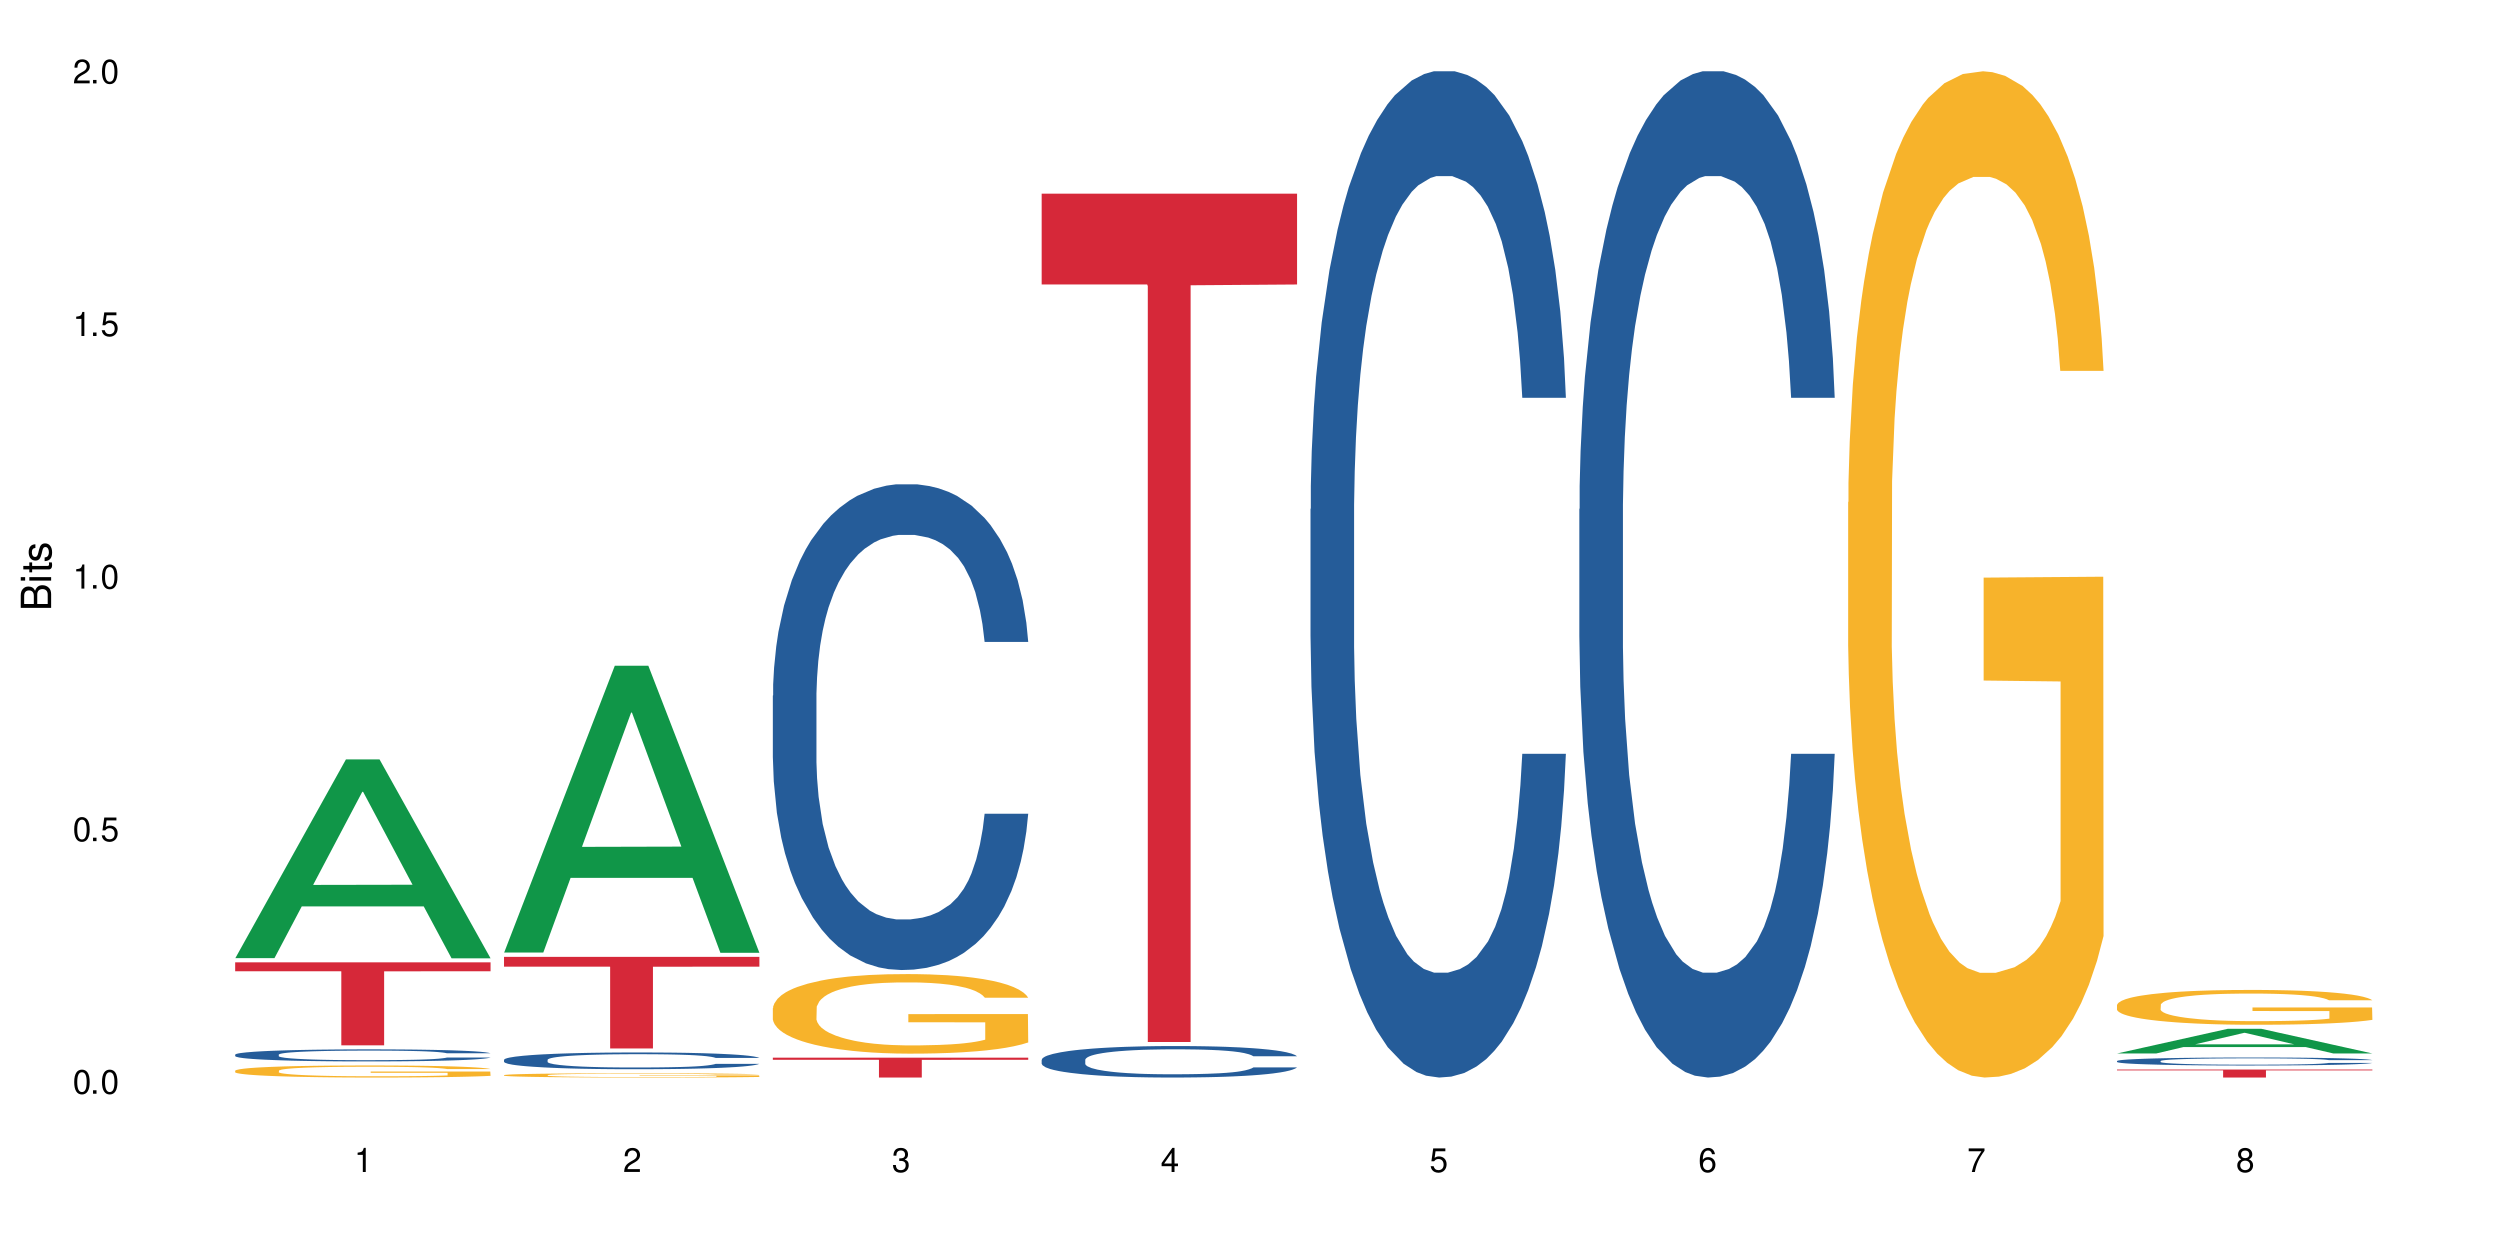 <?xml version="1.0" encoding="UTF-8"?>
<svg xmlns="http://www.w3.org/2000/svg" xmlns:xlink="http://www.w3.org/1999/xlink" width="720" height="360" viewBox="0 0 720 360">
<defs>
<g>
<g id="glyph-0-0">
</g>
<g id="glyph-0-1">
<path d="M 2.641 -6.938 C 2 -6.938 1.422 -6.656 1.078 -6.172 C 0.641 -5.562 0.406 -4.641 0.406 -3.359 C 0.406 -1.016 1.188 0.219 2.641 0.219 C 4.078 0.219 4.859 -1.016 4.859 -3.297 C 4.859 -4.641 4.656 -5.547 4.203 -6.172 C 3.844 -6.656 3.281 -6.938 2.641 -6.938 Z M 2.641 -6.188 C 3.547 -6.188 4 -5.25 4 -3.375 C 4 -1.406 3.562 -0.484 2.625 -0.484 C 1.734 -0.484 1.281 -1.438 1.281 -3.344 C 1.281 -5.25 1.734 -6.188 2.641 -6.188 Z M 2.641 -6.188 "/>
</g>
<g id="glyph-0-2">
<path d="M 1.828 -1 L 0.828 -1 L 0.828 0 L 1.828 0 Z M 1.828 -1 "/>
</g>
<g id="glyph-0-3">
<path d="M 4.562 -6.797 L 1.062 -6.797 L 0.547 -3.094 L 1.328 -3.094 C 1.719 -3.562 2.047 -3.734 2.578 -3.734 C 3.484 -3.734 4.062 -3.109 4.062 -2.094 C 4.062 -1.125 3.484 -0.531 2.578 -0.531 C 1.828 -0.531 1.375 -0.906 1.188 -1.672 L 0.328 -1.672 C 0.453 -1.109 0.547 -0.844 0.75 -0.594 C 1.125 -0.078 1.828 0.219 2.594 0.219 C 3.969 0.219 4.922 -0.781 4.922 -2.219 C 4.922 -3.562 4.031 -4.484 2.719 -4.484 C 2.25 -4.484 1.859 -4.359 1.469 -4.062 L 1.734 -5.969 L 4.562 -5.969 Z M 4.562 -6.797 "/>
</g>
<g id="glyph-0-4">
<path d="M 2.484 -4.938 L 2.484 0 L 3.328 0 L 3.328 -6.938 L 2.766 -6.938 C 2.469 -5.875 2.281 -5.734 0.984 -5.562 L 0.984 -4.938 Z M 2.484 -4.938 "/>
</g>
<g id="glyph-0-5">
<path d="M 4.859 -0.828 L 1.281 -0.828 C 1.359 -1.406 1.672 -1.781 2.5 -2.281 L 3.469 -2.828 C 4.406 -3.344 4.906 -4.062 4.906 -4.906 C 4.906 -5.484 4.672 -6.031 4.266 -6.406 C 3.859 -6.766 3.375 -6.938 2.719 -6.938 C 1.859 -6.938 1.219 -6.625 0.844 -6.031 C 0.609 -5.672 0.5 -5.234 0.484 -4.531 L 1.328 -4.531 C 1.359 -5.016 1.406 -5.281 1.531 -5.516 C 1.75 -5.938 2.188 -6.203 2.703 -6.203 C 3.469 -6.203 4.031 -5.641 4.031 -4.891 C 4.031 -4.344 3.719 -3.859 3.125 -3.516 L 2.234 -3 C 0.812 -2.172 0.406 -1.531 0.328 -0.016 L 4.859 -0.016 Z M 4.859 -0.828 "/>
</g>
<g id="glyph-0-6">
<path d="M 2.125 -3.188 L 2.578 -3.188 C 3.5 -3.188 3.984 -2.766 3.984 -1.922 C 3.984 -1.062 3.469 -0.531 2.594 -0.531 C 1.656 -0.531 1.203 -1 1.156 -2.016 L 0.312 -2.016 C 0.344 -1.453 0.438 -1.094 0.609 -0.781 C 0.953 -0.109 1.625 0.219 2.547 0.219 C 3.953 0.219 4.859 -0.625 4.859 -1.938 C 4.859 -2.828 4.516 -3.297 3.703 -3.594 C 4.344 -3.844 4.656 -4.328 4.656 -5.031 C 4.656 -6.219 3.875 -6.938 2.578 -6.938 C 1.203 -6.938 0.484 -6.172 0.453 -4.703 L 1.297 -4.703 C 1.312 -5.125 1.344 -5.359 1.453 -5.578 C 1.641 -5.969 2.062 -6.203 2.594 -6.203 C 3.344 -6.203 3.797 -5.75 3.797 -5 C 3.797 -4.516 3.609 -4.219 3.25 -4.047 C 3.016 -3.953 2.703 -3.922 2.125 -3.906 Z M 2.125 -3.188 "/>
</g>
<g id="glyph-0-7">
<path d="M 3.141 -1.672 L 3.141 0 L 3.984 0 L 3.984 -1.672 L 4.984 -1.672 L 4.984 -2.438 L 3.984 -2.438 L 3.984 -6.938 L 3.359 -6.938 L 0.266 -2.578 L 0.266 -1.672 Z M 3.141 -2.438 L 1 -2.438 L 3.141 -5.5 Z M 3.141 -2.438 "/>
</g>
<g id="glyph-0-8">
<path d="M 4.781 -5.125 C 4.609 -6.266 3.891 -6.938 2.844 -6.938 C 2.094 -6.938 1.422 -6.578 1.031 -5.953 C 0.594 -5.266 0.406 -4.422 0.406 -3.172 C 0.406 -2 0.578 -1.25 0.984 -0.641 C 1.359 -0.078 1.953 0.219 2.703 0.219 C 3.984 0.219 4.922 -0.75 4.922 -2.094 C 4.922 -3.375 4.062 -4.281 2.844 -4.281 C 2.172 -4.281 1.641 -4.031 1.281 -3.516 C 1.281 -5.234 1.828 -6.188 2.797 -6.188 C 3.391 -6.188 3.797 -5.797 3.938 -5.125 Z M 2.734 -3.531 C 3.547 -3.531 4.062 -2.953 4.062 -2.031 C 4.062 -1.156 3.484 -0.531 2.703 -0.531 C 1.922 -0.531 1.328 -1.188 1.328 -2.078 C 1.328 -2.938 1.906 -3.531 2.734 -3.531 Z M 2.734 -3.531 "/>
</g>
<g id="glyph-0-9">
<path d="M 4.984 -6.797 L 0.438 -6.797 L 0.438 -5.969 L 4.109 -5.969 C 2.5 -3.656 1.828 -2.234 1.328 0 L 2.219 0 C 2.594 -2.172 3.453 -4.047 4.984 -6.094 Z M 4.984 -6.797 "/>
</g>
<g id="glyph-0-10">
<path d="M 3.75 -3.656 C 4.469 -4.094 4.688 -4.438 4.688 -5.078 C 4.688 -6.172 3.844 -6.938 2.641 -6.938 C 1.438 -6.938 0.594 -6.172 0.594 -5.094 C 0.594 -4.438 0.812 -4.094 1.516 -3.656 C 0.734 -3.266 0.359 -2.703 0.359 -1.922 C 0.359 -0.656 1.281 0.219 2.641 0.219 C 3.984 0.219 4.922 -0.656 4.922 -1.922 C 4.922 -2.703 4.531 -3.266 3.75 -3.656 Z M 2.641 -6.188 C 3.359 -6.188 3.812 -5.75 3.812 -5.062 C 3.812 -4.406 3.344 -3.984 2.641 -3.984 C 1.922 -3.984 1.453 -4.406 1.453 -5.078 C 1.453 -5.75 1.922 -6.188 2.641 -6.188 Z M 2.641 -3.266 C 3.484 -3.266 4.062 -2.719 4.062 -1.906 C 4.062 -1.078 3.484 -0.531 2.625 -0.531 C 1.797 -0.531 1.219 -1.094 1.219 -1.906 C 1.219 -2.719 1.781 -3.266 2.641 -3.266 Z M 2.641 -3.266 "/>
</g>
<g id="glyph-1-0">
</g>
<g id="glyph-1-1">
<path d="M 0 -0.953 L 0 -4.891 C 0 -5.719 -0.234 -6.344 -0.734 -6.797 C -1.188 -7.234 -1.812 -7.469 -2.5 -7.469 C -3.547 -7.469 -4.188 -7 -4.625 -5.875 C -4.984 -6.688 -5.625 -7.094 -6.531 -7.094 C -7.172 -7.094 -7.734 -6.859 -8.141 -6.391 C -8.562 -5.922 -8.75 -5.344 -8.75 -4.5 L -8.75 -0.953 Z M -4.984 -2.062 L -7.766 -2.062 L -7.766 -4.219 C -7.766 -4.844 -7.688 -5.203 -7.453 -5.5 C -7.219 -5.812 -6.859 -5.969 -6.375 -5.969 C -5.891 -5.969 -5.531 -5.812 -5.297 -5.5 C -5.062 -5.203 -4.984 -4.844 -4.984 -4.219 Z M -0.984 -2.062 L -4 -2.062 L -4 -4.781 C -4 -5.766 -3.438 -6.359 -2.484 -6.359 C -1.547 -6.359 -0.984 -5.766 -0.984 -4.781 Z M -0.984 -2.062 "/>
</g>
<g id="glyph-1-2">
<path d="M -6.281 -1.797 L -6.281 -0.797 L 0 -0.797 L 0 -1.797 Z M -8.75 -1.797 L -8.75 -0.797 L -7.484 -0.797 L -7.484 -1.797 Z M -8.75 -1.797 "/>
</g>
<g id="glyph-1-3">
<path d="M -6.281 -3.047 L -6.281 -2.016 L -8.016 -2.016 L -8.016 -1.016 L -6.281 -1.016 L -6.281 -0.172 L -5.469 -0.172 L -5.469 -1.016 L -0.719 -1.016 C -0.078 -1.016 0.281 -1.453 0.281 -2.234 C 0.281 -2.5 0.25 -2.719 0.188 -3.047 L -0.641 -3.047 C -0.609 -2.906 -0.594 -2.766 -0.594 -2.562 C -0.594 -2.141 -0.719 -2.016 -1.156 -2.016 L -5.469 -2.016 L -5.469 -3.047 Z M -6.281 -3.047 "/>
</g>
<g id="glyph-1-4">
<path d="M -4.531 -5.25 C -5.766 -5.25 -6.469 -4.422 -6.469 -2.969 C -6.469 -1.516 -5.719 -0.562 -4.547 -0.562 C -3.562 -0.562 -3.094 -1.062 -2.734 -2.562 L -2.516 -3.484 C -2.344 -4.188 -2.094 -4.469 -1.641 -4.469 C -1.047 -4.469 -0.641 -3.875 -0.641 -3 C -0.641 -2.453 -0.797 -2 -1.062 -1.75 C -1.25 -1.594 -1.422 -1.531 -1.875 -1.469 L -1.875 -0.406 C -0.422 -0.453 0.281 -1.266 0.281 -2.922 C 0.281 -4.5 -0.5 -5.516 -1.719 -5.516 C -2.656 -5.516 -3.172 -4.984 -3.469 -3.734 L -3.703 -2.766 C -3.891 -1.953 -4.156 -1.609 -4.594 -1.609 C -5.188 -1.609 -5.547 -2.125 -5.547 -2.938 C -5.547 -3.75 -5.203 -4.172 -4.531 -4.203 Z M -4.531 -5.25 "/>
</g>
</g>
</defs>
<rect x="-72" y="-36" width="864" height="432" fill="rgb(100%, 100%, 100%)" fill-opacity="1"/>
<path fill-rule="nonzero" fill="rgb(6.275%, 58.824%, 28.235%)" fill-opacity="1" d="M 67.73 275.945 L 67.809 275.891 L 99.637 218.699 L 109.301 218.699 L 141.281 275.996 L 130.047 275.996 L 122.031 261.043 L 86.906 261.043 L 79.047 275.945 L 67.73 275.945 L 90.285 254.855 L 118.809 254.801 L 104.586 228.062 L 104.43 228.008 L 104.27 228.168 L 90.207 254.801 L 90.285 254.855 Z M 67.73 275.945 "/>
<path fill-rule="nonzero" fill="rgb(14.51%, 36.078%, 60%)" fill-opacity="1" d="M 67.73 303.73 L 67.82 303.727 L 67.82 303.648 L 68.09 303.527 L 68.719 303.375 L 69.344 303.273 L 70.961 303.086 L 73.203 302.902 L 75.535 302.762 L 77.238 302.68 L 78.766 302.617 L 82.262 302.5 L 84.504 302.438 L 86.926 302.387 L 89.887 302.332 L 92.039 302.301 L 96.883 302.25 L 100.469 302.227 L 103.25 302.215 L 109.262 302.215 L 112.848 302.23 L 115.449 302.246 L 118.32 302.27 L 120.742 302.301 L 124.957 302.371 L 128.727 302.457 L 130.43 302.508 L 133.121 302.609 L 135.184 302.703 L 136.617 302.785 L 138.234 302.902 L 139.668 303.047 L 140.746 303.207 L 141.281 303.344 L 128.727 303.344 L 128.098 303.219 L 127.379 303.117 L 126.035 302.988 L 124.688 302.898 L 122.805 302.805 L 121.102 302.742 L 118.77 302.684 L 116.707 302.645 L 114.555 302.617 L 112.488 302.598 L 108.543 302.578 L 103.969 302.578 L 102.266 302.586 L 98.766 302.609 L 96.883 302.633 L 94.191 302.676 L 92.309 302.719 L 90.066 302.781 L 88.539 302.836 L 86.656 302.918 L 85.312 302.992 L 83.785 303.098 L 82.891 303.176 L 82.082 303.266 L 81.363 303.371 L 80.828 303.48 L 80.469 303.598 L 80.289 303.715 L 80.289 304.207 L 80.469 304.32 L 80.918 304.453 L 82.082 304.648 L 83.785 304.816 L 85.762 304.949 L 87.645 305.043 L 88.719 305.09 L 90.156 305.141 L 92.398 305.203 L 95.629 305.266 L 97.512 305.293 L 100.383 305.316 L 103.34 305.332 L 107.289 305.332 L 110.785 305.316 L 113.117 305.301 L 115.539 305.277 L 118.859 305.223 L 120.922 305.172 L 122.715 305.109 L 124.062 305.051 L 124.957 305 L 126.305 304.902 L 127.379 304.793 L 128.188 304.684 L 128.727 304.574 L 141.281 304.574 L 140.746 304.703 L 139.938 304.824 L 139.129 304.918 L 137.875 305.027 L 136.441 305.129 L 134.375 305.238 L 132.672 305.312 L 130.43 305.391 L 128.367 305.449 L 126.125 305.504 L 122.805 305.57 L 120.652 305.602 L 118.32 305.629 L 115.539 305.656 L 112.043 305.676 L 108.273 305.688 L 104.777 305.691 L 101.008 305.688 L 98.227 305.672 L 94.551 305.645 L 89.977 305.586 L 86.656 305.527 L 84.055 305.469 L 81.812 305.402 L 79.301 305.316 L 76.074 305.18 L 74.098 305.07 L 72.754 304.98 L 71.23 304.855 L 70.152 304.746 L 68.898 304.566 L 68 304.344 L 67.73 304.168 Z M 67.73 303.73 "/>
<path fill-rule="nonzero" fill="rgb(96.863%, 70.196%, 16.863%)" fill-opacity="1" d="M 67.73 308.344 L 67.82 308.344 L 67.82 308.277 L 68.18 308.137 L 69.078 307.938 L 70.242 307.777 L 71.5 307.648 L 72.305 307.582 L 73.652 307.488 L 74.816 307.418 L 77.777 307.277 L 81.543 307.141 L 83.609 307.086 L 85.941 307.031 L 89.258 306.973 L 90.785 306.949 L 95.449 306.898 L 100.738 306.867 L 106.57 306.855 L 109.262 306.859 L 112.938 306.871 L 117.961 306.906 L 120.832 306.938 L 123.074 306.973 L 125.406 307.012 L 128.277 307.074 L 130.969 307.152 L 133.121 307.227 L 135.273 307.324 L 137.066 307.426 L 138.594 307.535 L 139.938 307.668 L 140.746 307.781 L 141.281 307.891 L 128.816 307.891 L 128.098 307.781 L 127.289 307.695 L 125.945 307.59 L 124.598 307.512 L 123.254 307.453 L 120.742 307.371 L 118.59 307.32 L 115.898 307.277 L 113.297 307.246 L 110.336 307.227 L 108.543 307.223 L 103.789 307.223 L 99.484 307.242 L 96.973 307.27 L 95.18 307.293 L 92.668 307.344 L 91.141 307.379 L 90.246 307.406 L 87.555 307.504 L 85.762 307.594 L 84.773 307.652 L 83.52 307.75 L 82.621 307.836 L 81.633 307.961 L 81.098 308.055 L 80.379 308.273 L 80.289 308.844 L 80.559 308.965 L 81.098 309.094 L 81.812 309.207 L 82.891 309.328 L 83.965 309.422 L 85.852 309.547 L 87.465 309.629 L 88.719 309.684 L 91.141 309.766 L 92.129 309.797 L 94.461 309.852 L 96.883 309.898 L 99.844 309.938 L 102.086 309.953 L 105.672 309.969 L 110.246 309.969 L 115.629 309.953 L 119.039 309.926 L 121.371 309.902 L 122.895 309.879 L 124.777 309.844 L 126.125 309.812 L 127.379 309.777 L 128.906 309.723 L 128.906 308.965 L 106.75 308.961 L 106.75 308.605 L 141.195 308.602 L 141.281 309.844 L 139.398 309.93 L 137.066 310.012 L 134.824 310.074 L 132.492 310.129 L 129.176 310.191 L 126.484 310.227 L 122.355 310.273 L 118.59 310.301 L 114.645 310.32 L 111.145 310.328 L 107.02 310.332 L 103.34 310.324 L 99.395 310.309 L 96.254 310.281 L 93.383 310.25 L 90.516 310.207 L 86.926 310.141 L 84.594 310.09 L 82.172 310.02 L 79.75 309.941 L 77.598 309.855 L 76.164 309.789 L 74.727 309.715 L 73.203 309.617 L 71.766 309.512 L 70.691 309.41 L 69.703 309.301 L 68.988 309.195 L 68.27 309.055 L 67.91 308.938 L 67.73 308.84 Z M 67.73 308.344 "/>
<path fill-rule="nonzero" fill="rgb(83.922%, 15.686%, 22.353%)" fill-opacity="1" d="M 67.73 277.16 L 141.281 277.16 L 141.281 279.719 L 110.629 279.742 L 110.629 301.055 L 98.297 301.055 L 98.297 279.766 L 98.117 279.719 L 67.73 279.719 Z M 67.73 277.16 "/>
<path fill-rule="nonzero" fill="rgb(6.275%, 58.824%, 28.235%)" fill-opacity="1" d="M 145.156 274.328 L 145.234 274.25 L 177.059 191.738 L 186.723 191.738 L 218.707 274.406 L 207.469 274.406 L 199.453 252.828 L 164.328 252.828 L 156.469 274.328 L 145.156 274.328 L 167.707 243.898 L 196.23 243.824 L 182.008 205.246 L 181.852 205.168 L 181.695 205.402 L 167.629 243.824 L 167.707 243.898 Z M 145.156 274.328 "/>
<path fill-rule="nonzero" fill="rgb(14.51%, 36.078%, 60%)" fill-opacity="1" d="M 145.156 305.211 L 145.242 305.207 L 145.242 305.102 L 145.512 304.934 L 146.141 304.723 L 146.77 304.578 L 148.383 304.316 L 150.625 304.066 L 152.957 303.871 L 154.664 303.758 L 156.188 303.668 L 159.684 303.504 L 161.93 303.422 L 164.352 303.348 L 167.309 303.273 L 169.461 303.227 L 174.305 303.156 L 177.895 303.125 L 180.676 303.113 L 186.684 303.113 L 190.273 303.133 L 192.875 303.152 L 195.742 303.188 L 198.164 303.227 L 202.383 303.324 L 206.148 303.449 L 207.852 303.52 L 210.543 303.656 L 212.605 303.789 L 214.043 303.902 L 215.656 304.066 L 217.094 304.266 L 218.168 304.488 L 218.707 304.68 L 206.148 304.68 L 205.52 304.504 L 204.805 304.367 L 203.457 304.184 L 202.113 304.059 L 200.23 303.93 L 198.523 303.844 L 196.191 303.762 L 194.129 303.707 L 191.977 303.668 L 189.914 303.641 L 185.969 303.617 L 181.391 303.617 L 179.688 303.625 L 176.191 303.66 L 174.305 303.691 L 171.613 303.754 L 169.73 303.809 L 167.488 303.898 L 165.965 303.973 L 164.082 304.086 L 162.734 304.188 L 161.211 304.336 L 160.312 304.445 L 159.508 304.57 L 158.789 304.715 L 158.25 304.867 L 157.891 305.031 L 157.711 305.191 L 157.711 305.875 L 157.891 306.031 L 158.34 306.219 L 159.508 306.488 L 161.211 306.719 L 163.184 306.906 L 165.066 307.039 L 166.145 307.098 L 167.578 307.172 L 169.82 307.258 L 173.051 307.348 L 174.934 307.383 L 177.805 307.418 L 180.766 307.434 L 184.711 307.434 L 188.211 307.418 L 190.543 307.395 L 192.965 307.359 L 196.281 307.285 L 198.344 307.215 L 200.141 307.129 L 201.484 307.047 L 202.383 306.977 L 203.727 306.84 L 204.805 306.688 L 205.609 306.535 L 206.148 306.387 L 218.707 306.387 L 218.168 306.562 L 217.359 306.734 L 216.555 306.863 L 215.297 307.016 L 213.863 307.152 L 211.801 307.309 L 210.094 307.406 L 207.852 307.52 L 205.789 307.602 L 203.547 307.676 L 200.23 307.766 L 198.074 307.809 L 195.742 307.848 L 192.965 307.883 L 189.465 307.914 L 185.699 307.934 L 182.199 307.938 L 178.434 307.93 L 175.652 307.91 L 171.973 307.871 L 167.398 307.793 L 164.082 307.707 L 161.48 307.625 L 159.238 307.535 L 156.727 307.418 L 153.496 307.223 L 151.523 307.074 L 150.176 306.949 L 148.652 306.777 L 147.574 306.625 L 146.32 306.375 L 145.422 306.062 L 145.156 305.82 Z M 145.156 305.211 "/>
<path fill-rule="nonzero" fill="rgb(96.863%, 70.196%, 16.863%)" fill-opacity="1" d="M 145.156 309.629 L 145.242 309.629 L 145.242 309.605 L 145.602 309.555 L 146.5 309.484 L 147.664 309.426 L 148.922 309.383 L 149.73 309.359 L 151.074 309.324 L 152.242 309.301 L 155.199 309.25 L 158.969 309.203 L 161.031 309.184 L 163.363 309.164 L 166.684 309.141 L 168.207 309.133 L 172.871 309.117 L 178.164 309.105 L 183.992 309.102 L 186.684 309.102 L 190.363 309.105 L 195.387 309.121 L 198.254 309.129 L 200.496 309.141 L 202.828 309.156 L 205.699 309.18 L 208.391 309.207 L 210.543 309.234 L 212.695 309.266 L 214.492 309.301 L 216.016 309.344 L 217.359 309.391 L 218.168 309.43 L 218.707 309.469 L 206.238 309.469 L 205.52 309.43 L 204.715 309.398 L 203.367 309.359 L 202.023 309.332 L 200.676 309.312 L 198.164 309.285 L 196.012 309.266 L 193.32 309.25 L 190.723 309.238 L 187.762 309.234 L 185.969 309.23 L 181.211 309.23 L 176.906 309.238 L 174.395 309.246 L 172.602 309.258 L 170.09 309.273 L 168.566 309.285 L 167.668 309.297 L 164.977 309.332 L 163.184 309.363 L 162.195 309.383 L 160.941 309.418 L 160.043 309.449 L 159.059 309.492 L 158.52 309.527 L 157.801 309.602 L 157.711 309.805 L 157.98 309.848 L 158.52 309.895 L 159.238 309.934 L 160.312 309.977 L 161.391 310.008 L 163.273 310.055 L 164.887 310.082 L 166.145 310.102 L 168.566 310.133 L 169.551 310.141 L 171.883 310.164 L 174.305 310.18 L 177.266 310.191 L 179.508 310.199 L 183.098 310.203 L 187.672 310.203 L 193.055 310.199 L 196.461 310.188 L 198.793 310.18 L 200.32 310.172 L 202.203 310.16 L 203.547 310.148 L 204.805 310.137 L 206.328 310.117 L 206.328 309.848 L 184.172 309.848 L 184.172 309.723 L 218.617 309.719 L 218.707 310.16 L 216.824 310.191 L 214.492 310.219 L 212.25 310.242 L 209.918 310.262 L 206.598 310.281 L 203.906 310.297 L 199.781 310.312 L 196.012 310.32 L 192.066 310.328 L 188.566 310.332 L 180.766 310.332 L 176.816 310.324 L 173.68 310.312 L 170.809 310.305 L 167.938 310.289 L 164.352 310.266 L 162.016 310.246 L 159.594 310.223 L 157.172 310.195 L 155.02 310.164 L 153.586 310.141 L 152.152 310.113 L 150.625 310.078 L 149.191 310.043 L 148.113 310.008 L 147.129 309.969 L 146.41 309.93 L 145.691 309.879 L 145.332 309.84 L 145.156 309.805 Z M 145.156 309.629 "/>
<path fill-rule="nonzero" fill="rgb(83.922%, 15.686%, 22.353%)" fill-opacity="1" d="M 145.156 275.57 L 218.707 275.57 L 218.707 278.395 L 188.051 278.418 L 188.051 301.949 L 175.719 301.949 L 175.719 278.441 L 175.539 278.395 L 145.156 278.395 Z M 145.156 275.57 "/>
<path fill-rule="nonzero" fill="rgb(14.51%, 36.078%, 60%)" fill-opacity="1" d="M 222.578 200.348 L 222.668 200.219 L 222.668 197.148 L 222.938 192.289 L 223.562 186.152 L 224.191 181.934 L 225.809 174.387 L 228.051 167.098 L 230.383 161.473 L 232.086 158.148 L 233.609 155.59 L 237.109 150.859 L 239.352 148.43 L 241.773 146.258 L 244.734 144.082 L 246.887 142.805 L 251.73 140.758 L 255.316 139.863 L 258.098 139.48 L 264.109 139.48 L 267.695 139.992 L 270.297 140.629 L 273.168 141.652 L 275.59 142.805 L 279.805 145.617 L 283.57 149.199 L 285.277 151.242 L 287.969 155.207 L 290.031 159.043 L 291.465 162.367 L 293.082 167.098 L 294.516 172.855 L 295.59 179.375 L 296.129 184.875 L 283.57 184.875 L 282.945 179.758 L 282.227 175.793 L 280.883 170.551 L 279.535 166.844 L 277.652 163.137 L 275.949 160.707 L 273.617 158.277 L 271.551 156.742 L 269.398 155.59 L 267.336 154.824 L 263.391 154.059 L 258.816 154.059 L 257.109 154.312 L 253.613 155.336 L 251.73 156.23 L 249.039 158.02 L 247.156 159.684 L 244.914 162.242 L 243.387 164.414 L 241.504 167.738 L 240.16 170.68 L 238.633 174.898 L 237.738 178.098 L 236.93 181.676 L 236.211 185.895 L 235.672 190.371 L 235.316 195.102 L 235.137 199.707 L 235.137 219.527 L 235.316 224.129 L 235.762 229.5 L 236.93 237.301 L 238.633 244.078 L 240.605 249.449 L 242.492 253.285 L 243.566 255.074 L 245.004 257.121 L 247.246 259.676 L 250.473 262.234 L 252.355 263.258 L 255.227 264.281 L 258.188 264.793 L 262.133 264.793 L 265.633 264.281 L 267.965 263.641 L 270.387 262.617 L 273.707 260.445 L 275.77 258.398 L 277.562 255.969 L 278.906 253.539 L 279.805 251.492 L 281.148 247.531 L 282.227 243.184 L 283.035 238.707 L 283.57 234.359 L 296.129 234.359 L 295.59 239.473 L 294.785 244.461 L 293.977 248.168 L 292.723 252.645 L 291.285 256.609 L 289.223 261.086 L 287.52 264.023 L 285.277 267.223 L 283.215 269.652 L 280.973 271.824 L 277.652 274.383 L 275.5 275.66 L 273.168 276.812 L 270.387 277.836 L 266.887 278.73 L 263.121 279.242 L 259.621 279.371 L 255.855 279.113 L 253.074 278.602 L 249.398 277.453 L 244.824 275.148 L 241.504 272.719 L 238.902 270.289 L 236.66 267.734 L 234.148 264.281 L 230.918 258.656 L 228.945 254.309 L 227.602 250.727 L 226.074 245.738 L 225 241.266 L 223.742 234.102 L 222.848 225.023 L 222.578 217.992 Z M 222.578 200.348 "/>
<path fill-rule="nonzero" fill="rgb(96.863%, 70.196%, 16.863%)" fill-opacity="1" d="M 222.578 290.348 L 222.668 290.328 L 222.668 289.91 L 223.027 288.969 L 223.922 287.672 L 225.09 286.602 L 226.344 285.766 L 227.152 285.328 L 228.496 284.699 L 229.664 284.238 L 232.625 283.297 L 236.391 282.418 L 238.453 282.039 L 240.785 281.684 L 244.105 281.285 L 245.629 281.141 L 250.293 280.805 L 255.586 280.598 L 261.418 280.535 L 264.109 280.555 L 267.785 280.637 L 272.809 280.867 L 275.68 281.078 L 277.922 281.285 L 280.254 281.559 L 283.125 281.977 L 285.816 282.48 L 287.969 282.98 L 290.121 283.609 L 291.914 284.281 L 293.438 285.012 L 294.785 285.891 L 295.59 286.625 L 296.129 287.355 L 283.66 287.355 L 282.945 286.625 L 282.137 286.059 L 280.793 285.367 L 279.445 284.867 L 278.102 284.469 L 275.59 283.926 L 273.438 283.59 L 270.746 283.297 L 268.145 283.109 L 265.184 282.98 L 263.391 282.941 L 258.637 282.941 L 254.332 283.086 L 251.82 283.254 L 250.023 283.422 L 247.512 283.734 L 245.988 283.988 L 245.094 284.152 L 242.402 284.805 L 240.605 285.391 L 239.621 285.785 L 238.363 286.414 L 237.469 286.98 L 236.48 287.816 L 235.941 288.445 L 235.227 289.867 L 235.137 293.637 L 235.406 294.43 L 235.941 295.289 L 236.66 296.043 L 237.738 296.836 L 238.812 297.445 L 240.695 298.262 L 242.312 298.805 L 243.566 299.16 L 245.988 299.727 L 246.977 299.914 L 249.309 300.293 L 251.73 300.586 L 254.691 300.836 L 256.934 300.961 L 260.52 301.066 L 265.094 301.066 L 270.477 300.941 L 273.887 300.773 L 276.219 300.605 L 277.742 300.457 L 279.625 300.23 L 280.973 300.02 L 282.227 299.789 L 283.75 299.434 L 283.75 294.43 L 261.598 294.41 L 261.598 292.066 L 296.039 292.043 L 296.129 300.23 L 294.246 300.793 L 291.914 301.336 L 289.672 301.758 L 287.34 302.113 L 284.02 302.512 L 281.328 302.762 L 277.203 303.055 L 273.438 303.242 L 269.488 303.367 L 265.992 303.43 L 261.867 303.453 L 258.188 303.41 L 254.242 303.285 L 251.102 303.117 L 248.23 302.906 L 245.359 302.637 L 241.773 302.195 L 239.441 301.84 L 237.02 301.402 L 234.598 300.879 L 232.445 300.312 L 231.008 299.871 L 229.574 299.371 L 228.051 298.742 L 226.613 298.031 L 225.539 297.383 L 224.551 296.648 L 223.832 295.957 L 223.117 295.016 L 222.758 294.262 L 222.578 293.613 Z M 222.578 290.348 "/>
<path fill-rule="nonzero" fill="rgb(83.922%, 15.686%, 22.353%)" fill-opacity="1" d="M 222.578 304.617 L 296.129 304.617 L 296.129 305.227 L 265.477 305.234 L 265.477 310.332 L 253.141 310.332 L 253.141 305.238 L 252.965 305.227 L 222.578 305.227 Z M 222.578 304.617 "/>
<path fill-rule="nonzero" fill="rgb(14.51%, 36.078%, 60%)" fill-opacity="1" d="M 300 305.211 L 300.09 305.203 L 300.09 305.004 L 300.359 304.691 L 300.988 304.293 L 301.617 304.02 L 303.23 303.531 L 305.473 303.059 L 307.805 302.691 L 309.508 302.477 L 311.035 302.312 L 314.531 302.004 L 316.773 301.848 L 319.195 301.707 L 322.156 301.566 L 324.309 301.484 L 329.152 301.352 L 332.742 301.293 L 335.52 301.266 L 341.531 301.266 L 345.117 301.301 L 347.719 301.344 L 350.59 301.41 L 353.012 301.484 L 357.227 301.664 L 360.996 301.898 L 362.699 302.031 L 365.391 302.285 L 367.453 302.535 L 368.891 302.75 L 370.504 303.059 L 371.938 303.43 L 373.016 303.852 L 373.555 304.211 L 360.996 304.211 L 360.367 303.879 L 359.648 303.621 L 358.305 303.281 L 356.961 303.039 L 355.074 302.801 L 353.371 302.645 L 351.039 302.484 L 348.977 302.387 L 346.824 302.312 L 344.762 302.262 L 340.812 302.211 L 336.238 302.211 L 334.535 302.23 L 331.035 302.297 L 329.152 302.352 L 326.461 302.469 L 324.578 302.578 L 322.336 302.742 L 320.812 302.883 L 318.926 303.098 L 317.582 303.289 L 316.059 303.562 L 315.16 303.77 L 314.352 304 L 313.637 304.273 L 313.098 304.566 L 312.738 304.871 L 312.559 305.172 L 312.559 306.453 L 312.738 306.754 L 313.188 307.102 L 314.352 307.605 L 316.059 308.047 L 318.031 308.395 L 319.914 308.641 L 320.992 308.758 L 322.426 308.891 L 324.668 309.055 L 327.898 309.223 L 329.781 309.289 L 332.652 309.355 L 335.609 309.387 L 339.559 309.387 L 343.055 309.355 L 345.387 309.312 L 347.809 309.246 L 351.129 309.105 L 353.191 308.973 L 354.984 308.816 L 356.332 308.66 L 357.227 308.527 L 358.574 308.27 L 359.648 307.988 L 360.457 307.699 L 360.996 307.414 L 373.555 307.414 L 373.016 307.746 L 372.207 308.07 L 371.402 308.312 L 370.145 308.602 L 368.711 308.859 L 366.645 309.148 L 364.941 309.34 L 362.699 309.547 L 360.637 309.703 L 358.395 309.844 L 355.074 310.008 L 352.922 310.094 L 350.59 310.168 L 347.809 310.234 L 344.312 310.289 L 340.543 310.324 L 337.047 310.332 L 333.277 310.316 L 330.5 310.281 L 326.82 310.207 L 322.246 310.059 L 318.926 309.902 L 316.324 309.742 L 314.082 309.578 L 311.57 309.355 L 308.344 308.988 L 306.371 308.707 L 305.023 308.477 L 303.5 308.152 L 302.422 307.863 L 301.168 307.398 L 300.27 306.812 L 300 306.355 Z M 300 305.211 "/>
<path fill-rule="nonzero" fill="rgb(83.922%, 15.686%, 22.353%)" fill-opacity="1" d="M 300 55.777 L 373.555 55.777 L 373.555 81.93 L 342.898 82.16 L 342.898 300.105 L 330.566 300.105 L 330.566 82.387 L 330.387 81.93 L 300 81.93 Z M 300 55.777 "/>
<path fill-rule="nonzero" fill="rgb(14.51%, 36.078%, 60%)" fill-opacity="1" d="M 377.426 146.621 L 377.516 146.355 L 377.516 140 L 377.781 129.934 L 378.41 117.215 L 379.039 108.477 L 380.652 92.844 L 382.895 77.746 L 385.227 66.09 L 386.934 59.203 L 388.457 53.902 L 391.957 44.102 L 394.199 39.07 L 396.621 34.566 L 399.578 30.062 L 401.734 27.414 L 406.574 23.176 L 410.164 21.32 L 412.945 20.527 L 418.953 20.527 L 422.543 21.586 L 425.145 22.91 L 428.016 25.031 L 430.438 27.414 L 434.652 33.242 L 438.418 40.66 L 440.125 44.898 L 442.812 53.109 L 444.879 61.055 L 446.312 67.945 L 447.926 77.746 L 449.363 89.668 L 450.438 103.176 L 450.977 114.566 L 438.418 114.566 L 437.789 103.973 L 437.074 95.758 L 435.727 84.898 L 434.383 77.215 L 432.5 69.535 L 430.793 64.5 L 428.461 59.469 L 426.398 56.289 L 424.246 53.902 L 422.184 52.316 L 418.238 50.727 L 413.664 50.727 L 411.957 51.254 L 408.461 53.375 L 406.574 55.23 L 403.887 58.938 L 402 62.383 L 399.758 67.68 L 398.234 72.184 L 396.352 79.07 L 395.004 85.164 L 393.48 93.906 L 392.582 100.527 L 391.777 107.945 L 391.059 116.688 L 390.52 125.957 L 390.16 135.762 L 389.98 145.297 L 389.98 186.355 L 390.16 195.895 L 390.609 207.02 L 391.777 223.18 L 393.48 237.219 L 395.453 248.344 L 397.336 256.293 L 398.414 260 L 399.848 264.238 L 402.09 269.535 L 405.32 274.836 L 407.203 276.953 L 410.074 279.074 L 413.035 280.133 L 416.98 280.133 L 420.48 279.074 L 422.812 277.75 L 425.234 275.629 L 428.551 271.125 L 430.613 266.887 L 432.41 261.855 L 433.754 256.82 L 434.652 252.582 L 435.996 244.371 L 437.074 235.363 L 437.879 226.094 L 438.418 217.086 L 450.977 217.086 L 450.438 227.684 L 449.633 238.012 L 448.824 245.695 L 447.566 254.969 L 446.133 263.18 L 444.07 272.449 L 442.367 278.543 L 440.125 285.168 L 438.059 290.199 L 435.816 294.703 L 432.5 300 L 430.348 302.648 L 428.016 305.035 L 425.234 307.152 L 421.734 309.008 L 417.969 310.066 L 414.469 310.332 L 410.703 309.801 L 407.922 308.742 L 404.242 306.359 L 399.668 301.59 L 396.352 296.559 L 393.75 291.523 L 391.508 286.227 L 388.996 279.074 L 385.766 267.418 L 383.793 258.41 L 382.449 250.992 L 380.922 240.664 L 379.848 231.391 L 378.59 216.555 L 377.695 197.746 L 377.426 183.18 Z M 377.426 146.621 "/>
<path fill-rule="nonzero" fill="rgb(14.51%, 36.078%, 60%)" fill-opacity="1" d="M 454.848 146.621 L 454.938 146.355 L 454.938 140 L 455.207 129.934 L 455.836 117.215 L 456.461 108.477 L 458.078 92.844 L 460.32 77.746 L 462.652 66.09 L 464.355 59.203 L 465.879 53.902 L 469.379 44.102 L 471.621 39.07 L 474.043 34.566 L 477.004 30.062 L 479.156 27.414 L 484 23.176 L 487.586 21.32 L 490.367 20.527 L 496.379 20.527 L 499.965 21.586 L 502.566 22.91 L 505.438 25.031 L 507.859 27.414 L 512.074 33.242 L 515.844 40.66 L 517.547 44.898 L 520.238 53.109 L 522.301 61.055 L 523.734 67.945 L 525.352 77.746 L 526.785 89.668 L 527.863 103.176 L 528.398 114.566 L 515.844 114.566 L 515.215 103.973 L 514.496 95.758 L 513.152 84.898 L 511.805 77.215 L 509.922 69.535 L 508.219 64.5 L 505.887 59.469 L 503.824 56.289 L 501.672 53.902 L 499.605 52.316 L 495.66 50.727 L 491.086 50.727 L 489.383 51.254 L 485.883 53.375 L 484 55.23 L 481.309 58.938 L 479.426 62.383 L 477.184 67.68 L 475.656 72.184 L 473.773 79.07 L 472.43 85.164 L 470.902 93.906 L 470.008 100.527 L 469.199 107.945 L 468.48 116.688 L 467.945 125.957 L 467.586 135.762 L 467.406 145.297 L 467.406 186.355 L 467.586 195.895 L 468.035 207.02 L 469.199 223.18 L 470.902 237.219 L 472.879 248.344 L 474.762 256.293 L 475.836 260 L 477.273 264.238 L 479.516 269.535 L 482.742 274.836 L 484.629 276.953 L 487.496 279.074 L 490.457 280.133 L 494.406 280.133 L 497.902 279.074 L 500.234 277.75 L 502.656 275.629 L 505.977 271.125 L 508.039 266.887 L 509.832 261.855 L 511.18 256.82 L 512.074 252.582 L 513.422 244.371 L 514.496 235.363 L 515.305 226.094 L 515.844 217.086 L 528.398 217.086 L 527.863 227.684 L 527.055 238.012 L 526.246 245.695 L 524.992 254.969 L 523.555 263.18 L 521.492 272.449 L 519.789 278.543 L 517.547 285.168 L 515.484 290.199 L 513.242 294.703 L 509.922 300 L 507.77 302.648 L 505.438 305.035 L 502.656 307.152 L 499.16 309.008 L 495.391 310.066 L 491.895 310.332 L 488.125 309.801 L 485.344 308.742 L 481.668 306.359 L 477.094 301.59 L 473.773 296.559 L 471.172 291.523 L 468.93 286.227 L 466.418 279.074 L 463.191 267.418 L 461.215 258.41 L 459.871 250.992 L 458.348 240.664 L 457.27 231.391 L 456.016 216.555 L 455.117 197.746 L 454.848 183.18 Z M 454.848 146.621 "/>
<path fill-rule="nonzero" fill="rgb(96.863%, 70.196%, 16.863%)" fill-opacity="1" d="M 532.27 144.652 L 532.359 144.387 L 532.359 139.094 L 532.719 127.184 L 533.617 110.777 L 534.781 97.277 L 536.039 86.691 L 536.844 81.133 L 538.191 73.195 L 539.355 67.371 L 542.316 55.461 L 546.086 44.348 L 548.148 39.582 L 550.48 35.082 L 553.797 30.055 L 555.324 28.203 L 559.988 23.965 L 565.281 21.32 L 571.109 20.527 L 573.801 20.789 L 577.48 21.848 L 582.5 24.762 L 585.371 27.406 L 587.613 30.055 L 589.945 33.496 L 592.816 38.789 L 595.508 45.141 L 597.66 51.492 L 599.812 59.43 L 601.609 67.902 L 603.133 77.164 L 604.477 88.281 L 605.285 97.543 L 605.824 106.805 L 593.355 106.805 L 592.637 97.543 L 591.832 90.398 L 590.484 81.664 L 589.141 75.312 L 587.793 70.281 L 585.281 63.402 L 583.129 59.168 L 580.438 55.461 L 577.836 53.078 L 574.879 51.492 L 573.082 50.961 L 568.328 50.961 L 564.023 52.816 L 561.512 54.934 L 559.719 57.051 L 557.207 61.02 L 555.684 64.195 L 554.785 66.312 L 552.094 74.516 L 550.301 81.93 L 549.312 86.957 L 548.059 94.898 L 547.16 102.043 L 546.176 112.629 L 545.637 120.57 L 544.918 138.566 L 544.828 186.207 L 545.098 196.262 L 545.637 207.113 L 546.355 216.641 L 547.43 226.699 L 548.508 234.375 L 550.391 244.695 L 552.004 251.578 L 553.262 256.078 L 555.684 263.223 L 556.668 265.605 L 559 270.367 L 561.422 274.074 L 564.383 277.25 L 566.625 278.836 L 570.215 280.16 L 574.789 280.16 L 580.168 278.574 L 583.578 276.457 L 585.91 274.34 L 587.434 272.484 L 589.32 269.574 L 590.664 266.926 L 591.922 264.016 L 593.445 259.516 L 593.445 196.262 L 571.289 195.996 L 571.289 166.355 L 605.734 166.09 L 605.824 269.574 L 603.941 276.719 L 601.609 283.602 L 599.363 288.895 L 597.031 293.395 L 593.715 298.422 L 591.023 301.598 L 586.898 305.305 L 583.129 307.688 L 579.184 309.273 L 575.684 310.066 L 571.559 310.332 L 567.883 309.805 L 563.934 308.215 L 560.797 306.098 L 557.926 303.453 L 555.055 300.012 L 551.465 294.453 L 549.133 289.953 L 546.711 284.395 L 544.289 277.777 L 542.137 270.633 L 540.703 265.074 L 539.266 258.723 L 537.742 250.781 L 536.309 241.785 L 535.23 233.578 L 534.246 224.316 L 533.527 215.582 L 532.809 203.672 L 532.449 194.145 L 532.27 185.941 Z M 532.27 144.652 "/>
<path fill-rule="nonzero" fill="rgb(6.275%, 58.824%, 28.235%)" fill-opacity="1" d="M 609.695 303.395 L 609.773 303.387 L 641.598 296.297 L 651.266 296.297 L 683.246 303.398 L 672.008 303.398 L 663.996 301.547 L 628.867 301.547 L 621.012 303.395 L 609.695 303.395 L 632.246 300.777 L 660.773 300.773 L 646.551 297.457 L 646.391 297.453 L 646.234 297.473 L 632.168 300.773 L 632.246 300.777 Z M 609.695 303.395 "/>
<path fill-rule="nonzero" fill="rgb(14.51%, 36.078%, 60%)" fill-opacity="1" d="M 609.695 305.566 L 609.785 305.562 L 609.785 305.512 L 610.055 305.434 L 610.68 305.332 L 611.309 305.262 L 612.922 305.137 L 615.164 305.02 L 617.5 304.926 L 619.203 304.871 L 620.727 304.828 L 624.227 304.75 L 626.469 304.711 L 628.891 304.676 L 631.852 304.641 L 634.004 304.617 L 638.848 304.586 L 642.434 304.57 L 645.215 304.562 L 651.223 304.562 L 654.812 304.57 L 657.414 304.582 L 660.285 304.598 L 662.707 304.617 L 666.922 304.664 L 670.688 304.723 L 672.395 304.758 L 675.086 304.824 L 677.148 304.887 L 678.582 304.941 L 680.195 305.02 L 681.633 305.113 L 682.707 305.219 L 683.246 305.312 L 670.688 305.312 L 670.062 305.227 L 669.344 305.16 L 667.996 305.074 L 666.652 305.016 L 664.77 304.953 L 663.066 304.914 L 660.734 304.875 L 658.668 304.848 L 656.516 304.828 L 654.453 304.816 L 650.508 304.805 L 645.934 304.805 L 644.227 304.809 L 640.73 304.824 L 638.848 304.84 L 636.156 304.867 L 634.273 304.895 L 632.027 304.938 L 630.504 304.973 L 628.621 305.027 L 627.273 305.078 L 625.75 305.148 L 624.852 305.199 L 624.047 305.258 L 623.328 305.328 L 622.789 305.402 L 622.43 305.48 L 622.254 305.555 L 622.254 305.883 L 622.43 305.957 L 622.879 306.047 L 624.047 306.172 L 625.75 306.285 L 627.723 306.375 L 629.605 306.438 L 630.684 306.465 L 632.117 306.5 L 634.363 306.543 L 637.59 306.586 L 639.473 306.602 L 642.344 306.617 L 645.305 306.625 L 649.25 306.625 L 652.75 306.617 L 655.082 306.605 L 657.504 306.59 L 660.82 306.555 L 662.887 306.52 L 664.68 306.48 L 666.023 306.441 L 666.922 306.406 L 668.266 306.344 L 669.344 306.27 L 670.152 306.195 L 670.688 306.125 L 683.246 306.125 L 682.707 306.211 L 681.902 306.293 L 681.094 306.352 L 679.84 306.426 L 678.402 306.492 L 676.34 306.566 L 674.637 306.613 L 672.395 306.668 L 670.332 306.707 L 668.086 306.742 L 664.77 306.785 L 662.617 306.805 L 660.285 306.824 L 657.504 306.84 L 654.004 306.855 L 650.238 306.863 L 646.738 306.867 L 642.973 306.863 L 640.191 306.855 L 636.516 306.836 L 631.941 306.797 L 628.621 306.758 L 626.02 306.715 L 623.777 306.676 L 621.266 306.617 L 618.035 306.523 L 616.062 306.453 L 614.719 306.395 L 613.191 306.312 L 612.117 306.238 L 610.859 306.121 L 609.965 305.973 L 609.695 305.855 Z M 609.695 305.566 "/>
<path fill-rule="nonzero" fill="rgb(96.863%, 70.196%, 16.863%)" fill-opacity="1" d="M 609.695 289.398 L 609.785 289.387 L 609.785 289.203 L 610.145 288.793 L 611.039 288.223 L 612.207 287.758 L 613.461 287.391 L 614.27 287.199 L 615.613 286.922 L 616.781 286.723 L 619.742 286.309 L 623.508 285.926 L 625.57 285.758 L 627.902 285.605 L 631.223 285.43 L 632.746 285.367 L 637.41 285.219 L 642.703 285.129 L 648.535 285.098 L 651.223 285.109 L 654.902 285.145 L 659.926 285.246 L 662.797 285.336 L 665.039 285.43 L 667.371 285.547 L 670.242 285.73 L 672.93 285.953 L 675.086 286.172 L 677.238 286.445 L 679.031 286.738 L 680.555 287.062 L 681.902 287.445 L 682.707 287.766 L 683.246 288.086 L 670.777 288.086 L 670.062 287.766 L 669.254 287.52 L 667.91 287.215 L 666.562 286.996 L 665.219 286.824 L 662.707 286.586 L 660.555 286.438 L 657.863 286.309 L 655.262 286.227 L 652.301 286.172 L 650.508 286.152 L 645.754 286.152 L 641.449 286.219 L 638.938 286.289 L 637.141 286.363 L 634.629 286.5 L 633.105 286.613 L 632.207 286.684 L 629.52 286.969 L 627.723 287.227 L 626.738 287.398 L 625.48 287.676 L 624.586 287.922 L 623.598 288.289 L 623.059 288.562 L 622.344 289.188 L 622.254 290.836 L 622.52 291.184 L 623.059 291.559 L 623.777 291.891 L 624.852 292.238 L 625.93 292.504 L 627.812 292.863 L 629.43 293.102 L 630.684 293.254 L 633.105 293.504 L 634.094 293.586 L 636.426 293.75 L 638.848 293.879 L 641.805 293.988 L 644.047 294.043 L 647.637 294.09 L 652.211 294.09 L 657.594 294.035 L 661 293.961 L 663.332 293.887 L 664.859 293.824 L 666.742 293.723 L 668.086 293.633 L 669.344 293.531 L 670.867 293.375 L 670.867 291.184 L 648.715 291.176 L 648.715 290.148 L 683.156 290.141 L 683.246 293.723 L 681.363 293.969 L 679.031 294.207 L 676.789 294.391 L 674.457 294.547 L 671.137 294.723 L 668.445 294.832 L 664.32 294.961 L 660.555 295.043 L 656.605 295.098 L 653.109 295.125 L 648.98 295.133 L 645.305 295.117 L 641.359 295.062 L 638.219 294.988 L 635.348 294.895 L 632.477 294.777 L 628.891 294.586 L 626.559 294.43 L 624.137 294.234 L 621.715 294.008 L 619.562 293.758 L 618.125 293.566 L 616.691 293.348 L 615.164 293.074 L 613.73 292.762 L 612.656 292.477 L 611.668 292.156 L 610.949 291.852 L 610.234 291.441 L 609.875 291.109 L 609.695 290.828 Z M 609.695 289.398 "/>
<path fill-rule="nonzero" fill="rgb(83.922%, 15.686%, 22.353%)" fill-opacity="1" d="M 609.695 308.031 L 683.246 308.031 L 683.246 308.277 L 652.594 308.277 L 652.594 310.332 L 640.258 310.332 L 640.258 308.281 L 640.082 308.277 L 609.695 308.277 Z M 609.695 308.031 "/>
<g fill="rgb(0%, 0%, 0%)" fill-opacity="1">
<use xlink:href="#glyph-0-1" x="20.965" y="314.993"/>
<use xlink:href="#glyph-0-2" x="25.965" y="314.993"/>
<use xlink:href="#glyph-0-1" x="28.965" y="314.993"/>
</g>
<g fill="rgb(0%, 0%, 0%)" fill-opacity="1">
<use xlink:href="#glyph-0-1" x="20.965" y="242.251"/>
<use xlink:href="#glyph-0-2" x="25.965" y="242.251"/>
<use xlink:href="#glyph-0-3" x="28.965" y="242.251"/>
</g>
<g fill="rgb(0%, 0%, 0%)" fill-opacity="1">
<use xlink:href="#glyph-0-4" x="20.965" y="169.509"/>
<use xlink:href="#glyph-0-2" x="25.965" y="169.509"/>
<use xlink:href="#glyph-0-1" x="28.965" y="169.509"/>
</g>
<g fill="rgb(0%, 0%, 0%)" fill-opacity="1">
<use xlink:href="#glyph-0-4" x="20.965" y="96.767"/>
<use xlink:href="#glyph-0-2" x="25.965" y="96.767"/>
<use xlink:href="#glyph-0-3" x="28.965" y="96.767"/>
</g>
<g fill="rgb(0%, 0%, 0%)" fill-opacity="1">
<use xlink:href="#glyph-0-5" x="20.965" y="24.024"/>
<use xlink:href="#glyph-0-2" x="25.965" y="24.024"/>
<use xlink:href="#glyph-0-1" x="28.965" y="24.024"/>
</g>
<g fill="rgb(0%, 0%, 0%)" fill-opacity="1">
<use xlink:href="#glyph-0-4" x="102.008" y="337.532"/>
</g>
<g fill="rgb(0%, 0%, 0%)" fill-opacity="1">
<use xlink:href="#glyph-0-5" x="179.43" y="337.532"/>
</g>
<g fill="rgb(0%, 0%, 0%)" fill-opacity="1">
<use xlink:href="#glyph-0-6" x="256.855" y="337.532"/>
</g>
<g fill="rgb(0%, 0%, 0%)" fill-opacity="1">
<use xlink:href="#glyph-0-7" x="334.277" y="337.532"/>
</g>
<g fill="rgb(0%, 0%, 0%)" fill-opacity="1">
<use xlink:href="#glyph-0-3" x="411.699" y="337.532"/>
</g>
<g fill="rgb(0%, 0%, 0%)" fill-opacity="1">
<use xlink:href="#glyph-0-8" x="489.125" y="337.532"/>
</g>
<g fill="rgb(0%, 0%, 0%)" fill-opacity="1">
<use xlink:href="#glyph-0-9" x="566.547" y="337.532"/>
</g>
<g fill="rgb(0%, 0%, 0%)" fill-opacity="1">
<use xlink:href="#glyph-0-10" x="643.969" y="337.532"/>
</g>
<g fill="rgb(0%, 0%, 0%)" fill-opacity="1">
<use xlink:href="#glyph-1-1" x="14.725" y="176.012"/>
<use xlink:href="#glyph-1-2" x="14.725" y="168.012"/>
<use xlink:href="#glyph-1-3" x="14.725" y="165.012"/>
<use xlink:href="#glyph-1-4" x="14.725" y="162.012"/>
</g>
</svg>

